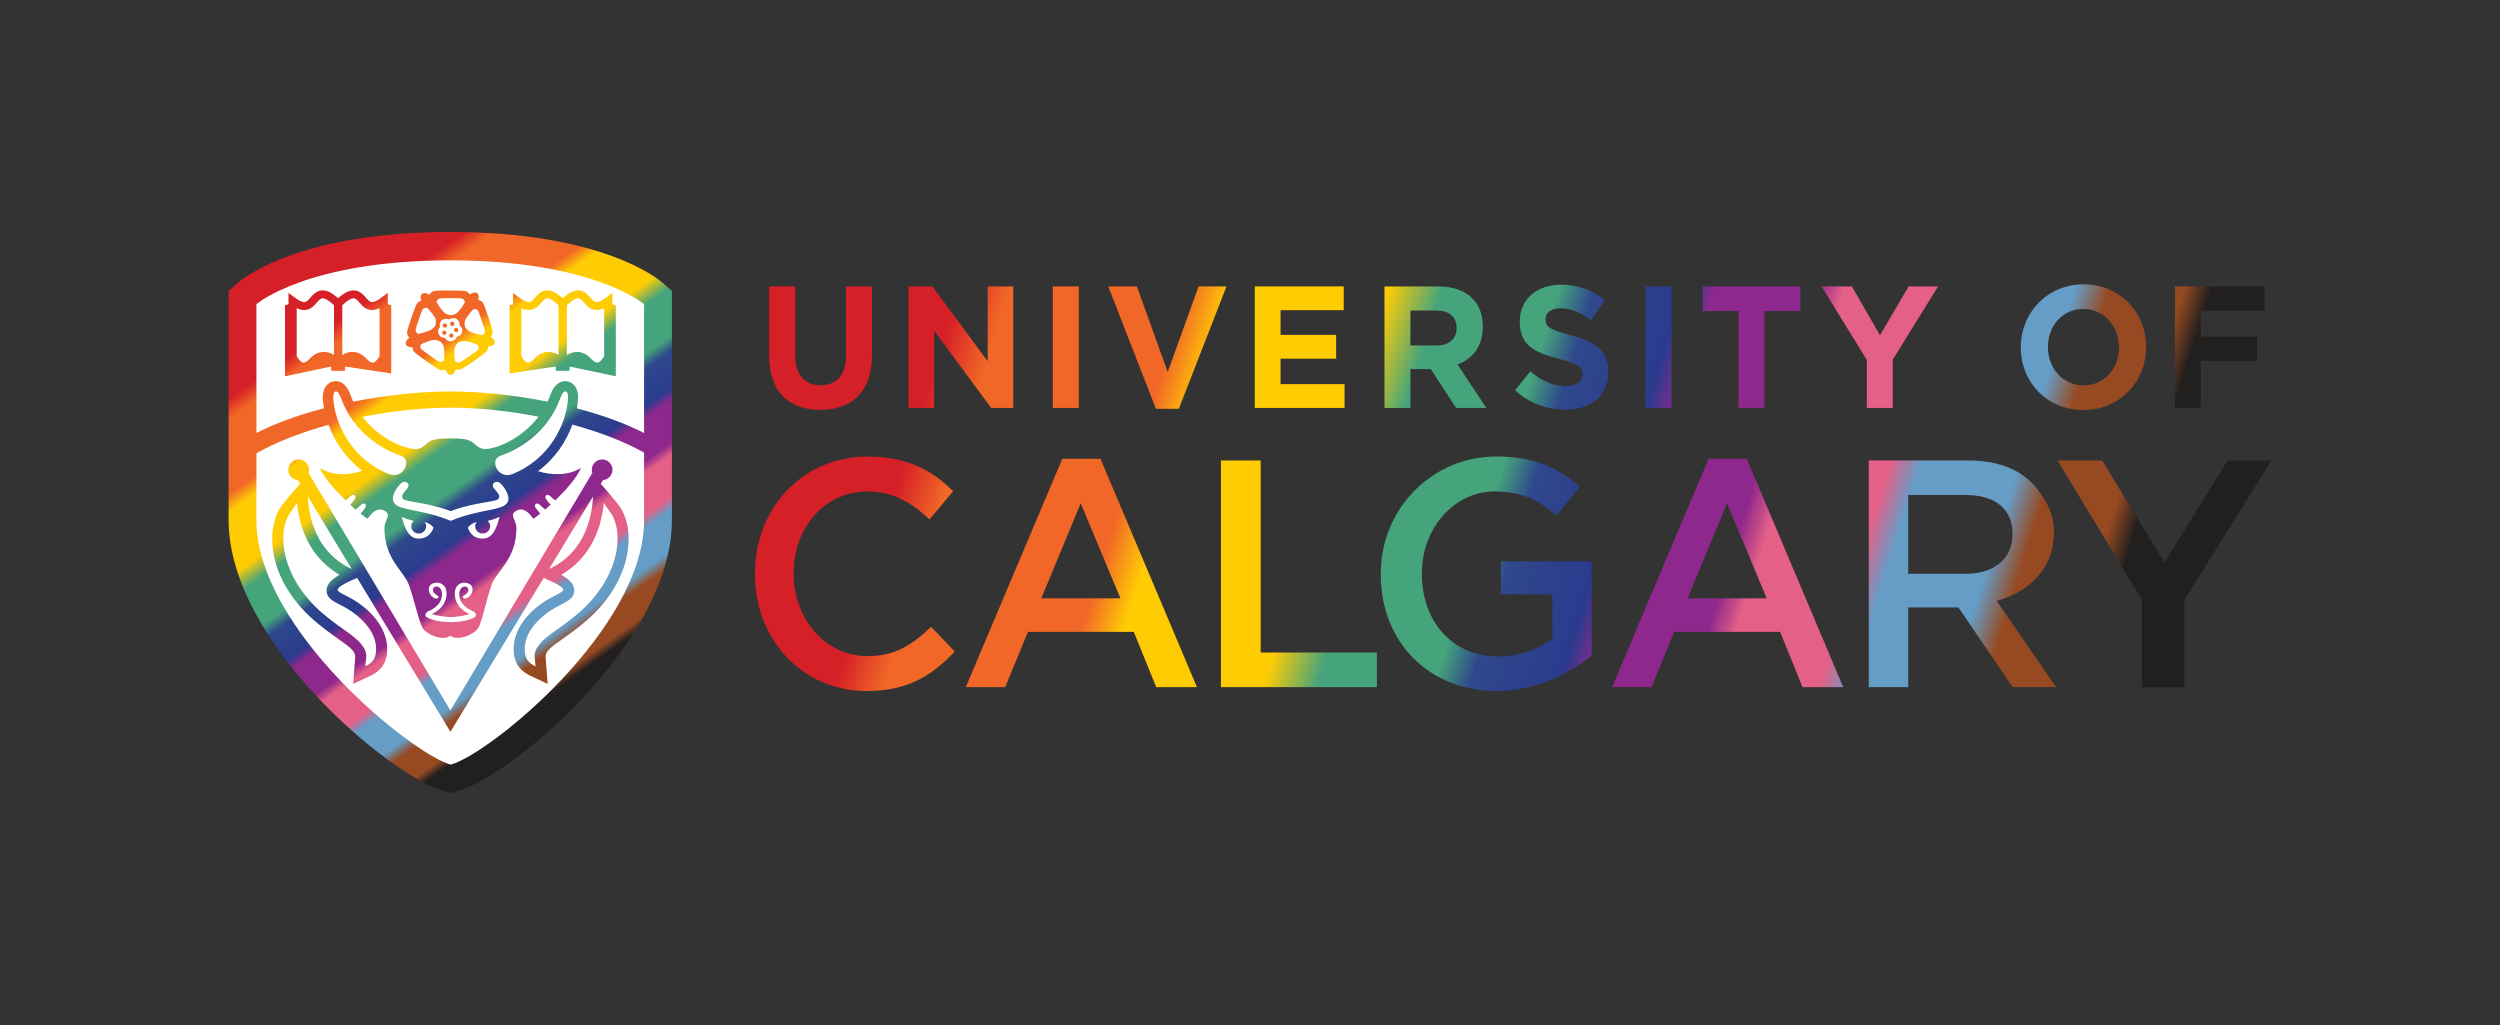 <?xml version="1.0" encoding="utf-8"?>
<!-- Generator: Adobe Illustrator 18.0.0, SVG Export Plug-In . SVG Version: 6.00 Build 0)  -->
<!DOCTYPE svg PUBLIC "-//W3C//DTD SVG 1.1//EN" "http://www.w3.org/Graphics/SVG/1.1/DTD/svg11.dtd">
<svg version="1.1" id="L" xmlns="http://www.w3.org/2000/svg" xmlns:xlink="http://www.w3.org/1999/xlink" x="0px" y="0px"
	 viewBox="0 0 200 82" enable-background="new 0 0 200 82" xml:space="preserve">
<rect x="0" y="0" width="200" height="82" fill="#333333" stroke="none"/>
<style type="text/css">
	.st0{fill:url(#SVGID_1_);}
	.st1{fill:#FFFFFF;}
	.st2{fill:url(#SVGID_00000047773460046486441650000017644451971368595898_);}
</style>
<symbol  id="Rainbow_Shield" viewBox="-28.649 -36.255 57.298 72.509">
	<linearGradient id="SVGID_1_" gradientUnits="userSpaceOnUse" x1="-21.434" y1="40.253" x2="23.247" y2="-22.826">
		<stop  offset="0.216" style="stop-color:#D62027"/>
		<stop  offset="0.244" style="stop-color:#F16727"/>
		<stop  offset="0.346" style="stop-color:#F16727"/>
		<stop  offset="0.371" style="stop-color:#FFCC04"/>
		<stop  offset="0.46" style="stop-color:#FFCC04"/>
		<stop  offset="0.491" style="stop-color:#45A47C"/>
		<stop  offset="0.557" style="stop-color:#45A47C"/>
		<stop  offset="0.578" style="stop-color:#2F488C"/>
		<stop  offset="0.628" style="stop-color:#2A3B8E"/>
		<stop  offset="0.647" style="stop-color:#8F288C"/>
		<stop  offset="0.703" style="stop-color:#8F288C"/>
		<stop  offset="0.72" style="stop-color:#E46087"/>
		<stop  offset="0.777" style="stop-color:#E46087"/>
		<stop  offset="0.795" style="stop-color:#659DC7"/>
		<stop  offset="0.851" style="stop-color:#659DC7"/>
		<stop  offset="0.871" style="stop-color:#974A22"/>
		<stop  offset="0.913" style="stop-color:#974A22"/>
		<stop  offset="0.929" style="stop-color:#221F1F"/>
		<stop  offset="0.999" style="stop-color:#221F1F"/>
	</linearGradient>
	<path class="st0" d="M-28.649-0.934v29.575l1.246,1.077
		c0.774,0.669,8.122,6.537,27.402,6.537c19.273,0,26.627-5.866,27.402-6.535
		l1.248-1.077V-0.934c0-15.958-20.934-33.168-27.606-35.046l-0.976-0.274
		l-0.975,0.274C-7.613-34.094-28.649-16.872-28.649-0.934z"/>
	<path class="st1" d="M-4.72-1.083c-0.195-0.171-0.326-0.414-0.326-0.692
		c0-0.523,0.435-0.941,0.972-0.941c0.528,0,0.96,0.417,0.96,0.941
		c0,0.214-0.086,0.402-0.209,0.56c0.873-0.245,1.157-0.75,1.157-0.75
		s-0.441-1.584-2.148-1.391C-5.695-3.207-6.094-1.105-6.271-0.557
		C-6.271-0.557-5.48-0.943-4.72-1.083z M6.38-0.557c0,0-0.79-0.386-1.552-0.527
		c0.198-0.171,0.327-0.414,0.327-0.692c0-0.523-0.436-0.941-0.971-0.941
		c-0.53,0-0.961,0.417-0.961,0.941c0,0.214,0.086,0.402,0.209,0.56
		C2.559-1.46,2.274-1.966,2.274-1.966S2.715-3.55,4.423-3.357
		C5.804-3.207,6.203-1.105,6.38-0.557z M7.458,1.43
		c0.307,0.797-0.552,1.984-1.022,2.37C5.876,4.261,5.143,3.684,5.698,3.057
		c0.46-0.521,0.764-0.857,0.565-1.238c-0.275-0.516-2.877-0.39-6.208-1.643
		c-3.333,1.253-5.935,1.128-6.208,1.643C-6.354,2.199-6.05,2.536-5.588,3.057
		c0.554,0.627-0.18,1.204-0.738,0.742C-6.795,3.414-7.657,2.227-7.347,1.43
		c0.485-1.27,3.454-0.869,7.393-2.502v-0.006
		C0.05-1.077,0.052-1.076,0.055-1.076c0.002-0.001,0.006-0.002,0.008-0.003
		v0.006C4.004,0.561,6.971,0.16,7.458,1.43z M0.054-14.172
		c0.021-0.001,0.045-0.002,0.066-0.002v0.002c0.814,0.011,2.134,0.126,3.034,0.638
		c0.274,0.158,0.209,0.603-0.226,0.773c-0.509,0.201-1.426,0.731-1.682,1.655
		c-0.231,0.844,0.096,1.424,0.476,1.517c0.359,0.087,0.746-0.152,0.59-0.593
		c-0.11-0.331-0.466-0.497-0.594-0.582c-0.216-0.129-0.031-0.415,0.241-0.362
		c0.601,0.118,0.95,0.773,0.925,1.236C2.855-9.17,2.037-9,1.586-9.087
		c-0.703-0.136-1.213-0.835-0.925-2.038c0.276-1.139,1.284-1.753,1.813-1.994
		c-0.46-0.192-1.459-0.349-2.42-0.409c-0.962,0.06-1.957,0.217-2.418,0.409
		c0.527,0.241,1.536,0.855,1.81,1.994c0.292,1.203-0.22,1.902-0.924,2.038
		c-0.45,0.087-1.268-0.083-1.297-0.802c-0.024-0.463,0.325-1.118,0.924-1.236
		c0.273-0.054,0.459,0.233,0.244,0.362c-0.131,0.084-0.485,0.251-0.597,0.582
		c-0.154,0.441,0.231,0.68,0.59,0.593c0.381-0.093,0.708-0.673,0.478-1.517
		c-0.258-0.924-1.173-1.454-1.685-1.655c-0.433-0.17-0.497-0.615-0.226-0.773
		c0.901-0.512,2.222-0.627,3.036-0.638v-0.002
		C0.009-14.174,0.034-14.173,0.054-14.172z M-0.776,25.85
		c0.247-0.221,0.566-0.309,0.849-0.36c0.242,0.034,0.516,0.108,0.751,0.269
		c0.036,0.032,0.068,0.057,0.105,0.085c0.257,0.24,0.781,0.959,0.936,1.274
		c0.034,0.057,0.034,0.121,0,0.201c-0.069,0.161-0.244,0.311-0.29,0.325
		c-0.235,0.08-2.778,0.087-3.02,0.006c0,0-0.012-0.003-0.04-0.019
		c-0.114-0.082-0.335-0.318-0.257-0.493C-1.593,26.835-1.037,26.089-0.776,25.85z
		 M-1.876,24.274c0.028,0.231,0.039,0.508-0.04,0.768
		c-0.01,0.044-0.027,0.08-0.048,0.127c-0.156,0.311-0.713,0.99-0.971,1.232
		c-0.054,0.048-0.12,0.066-0.2,0.063c-0.182-0.015-0.381-0.131-0.416-0.17
		c-0.146-0.19-0.942-2.522-0.937-2.762c0,0,0-0.016,0.013-0.047
		c0.04-0.13,0.202-0.407,0.409-0.382c0.336,0.036,1.257,0.331,1.57,0.501
		C-2.206,23.756-2.019,24.024-1.876,24.274z M-1.288,22.105
		c-0.224,0.102-0.485,0.203-0.763,0.203c-0.048,0-0.092,0-0.136-0.008
		c-0.362-0.045-1.212-0.361-1.534-0.532c-0.057-0.031-0.097-0.084-0.118-0.16
		c-0.044-0.169,0.008-0.384,0.032-0.43c0.151-0.197,2.199-1.641,2.44-1.717
		c0,0,0.008,0,0.047,0c0.138,0,0.474,0.066,0.512,0.258
		c0.061,0.32,0.061,1.268-0.009,1.61C-0.875,21.644-1.088,21.896-1.288,22.105z
		 M1.951,22.17c-0.336,0.044-0.647-0.07-0.911-0.189
		c-0.171-0.169-0.355-0.381-0.441-0.645c-0.017-0.042-0.025-0.084-0.034-0.13
		c-0.069-0.34-0.023-1.231,0.036-1.578c0.018-0.063,0.059-0.117,0.124-0.165
		c0.161-0.093,0.387-0.104,0.436-0.096c0.248,0.07,2.301,1.504,2.446,1.71
		c0,0,0.013,0.005,0.018,0.033c0.05,0.133,0.085,0.456-0.093,0.546
		C3.235,21.82,2.304,22.12,1.951,22.17z M3.53,26.158
		c-0.117,0.086-0.427,0.215-0.566,0.082c-0.253-0.223-0.835-0.965-0.988-1.279
		c-0.15-0.286-0.131-0.612-0.096-0.892c0.12-0.209,0.266-0.437,0.499-0.6
		c0.03-0.021,0.068-0.047,0.116-0.068c0.316-0.166,1.204-0.423,1.561-0.47
		c0.068-0.015,0.131,0.01,0.198,0.065c0.145,0.109,0.231,0.313,0.235,0.363
		c0.004,0.244-0.774,2.571-0.923,2.77C3.565,26.129,3.556,26.143,3.53,26.158z
		 M0.045,22.129c-0.332,0-0.607,0.187-0.745,0.45c-0.009,0-0.017-0.003-0.025-0.003
		c-0.363,0-0.691,0.223-0.802,0.564c-0.069,0.207-0.054,0.424,0.049,0.622
		c0.043,0.08,0.104,0.144,0.169,0.205c-0.046,0.125-0.071,0.256-0.042,0.393
		c0.027,0.218,0.152,0.404,0.33,0.531c0.257,0.18,0.608,0.184,0.887,0.053
		c0.289,0.209,0.704,0.238,1.004,0.031c0.181-0.136,0.297-0.319,0.332-0.535
		c0.017-0.088,0.007-0.176-0.008-0.263c0.117-0.078,0.218-0.173,0.283-0.293
		c0.099-0.198,0.123-0.414,0.048-0.622c-0.097-0.298-0.364-0.501-0.68-0.546
		C0.739,22.38,0.426,22.129,0.045,22.129z M-0.507,23.313
		c-0.038,0.142-0.198,0.217-0.355,0.171c-0.143-0.05-0.218-0.203-0.175-0.345
		c0.047-0.141,0.206-0.217,0.356-0.172C-0.534,23.015-0.452,23.165-0.507,23.313z
		 M-0.469,24.321c-0.093,0.121-0.263,0.153-0.393,0.062
		c-0.122-0.087-0.153-0.255-0.057-0.378c0.087-0.122,0.264-0.156,0.396-0.065
		C-0.402,24.032-0.373,24.201-0.469,24.321z M0.414,22.867
		c0,0.149-0.125,0.273-0.284,0.273c-0.155,0-0.278-0.124-0.278-0.273
		c0-0.153,0.123-0.272,0.278-0.272C0.289,22.594,0.414,22.713,0.414,22.867z
		 M0.482,24.224c0.093,0.116,0.07,0.289-0.055,0.382
		c-0.133,0.084-0.307,0.061-0.394-0.063c-0.094-0.125-0.067-0.296,0.064-0.382
		C0.216,24.072,0.394,24.102,0.482,24.224z M0.684,23.323
		c0.145-0.042,0.305,0.031,0.351,0.175c0.05,0.141-0.034,0.293-0.18,0.339
		C0.709,23.888,0.552,23.809,0.497,23.666C0.453,23.521,0.535,23.362,0.684,23.323z
		 M-17.036,27.356c-0.068-0.068-0.135-0.146-0.202-0.219
		c-0.372-0.428-0.835-0.971-1.645-0.971c-0.301,0-0.619,0.083-0.962,0.244v-6.195
		c0.314-0.539,0.628-0.847,0.895-0.847c0.146,0,0.399,0.084,0.788,0.503
		c0.915,0.975,2.018,1.157,3.139,0.497v6.421
		c-0.785,0.735-1.226,0.899-1.455,0.899C-16.606,27.687-16.768,27.643-17.036,27.356
		z M-11.74,27.136c-0.067,0.073-0.136,0.151-0.201,0.219
		c-0.267,0.288-0.431,0.331-0.561,0.331c-0.231,0-0.668-0.164-1.449-0.899v-6.421
		c0.437,0.261,0.874,0.391,1.31,0.391c0.659,0,1.267-0.297,1.827-0.887
		c0.384-0.419,0.639-0.503,0.782-0.503c0.274,0,0.584,0.308,0.895,0.847v6.195
		c-0.343-0.161-0.661-0.244-0.96-0.244
		C-10.903,26.166-11.374,26.709-11.74,27.136z M17.281,27.136
		c-0.065,0.073-0.134,0.151-0.201,0.219c-0.269,0.288-0.43,0.331-0.56,0.331
		c-0.228,0-0.669-0.164-1.453-0.899v-6.421c1.121,0.66,2.224,0.479,3.139-0.497
		c0.389-0.419,0.641-0.503,0.789-0.503c0.266,0,0.579,0.308,0.893,0.847v6.195
		c-0.342-0.161-0.66-0.244-0.961-0.244
		C18.117,26.166,17.656,26.709,17.281,27.136z M11.986,27.356
		c-0.066-0.068-0.133-0.146-0.2-0.219c-0.369-0.428-0.839-0.971-1.646-0.971
		c-0.298,0-0.617,0.083-0.959,0.244v-6.195c0.311-0.539,0.622-0.847,0.894-0.847
		c0.144,0,0.399,0.084,0.783,0.503c0.559,0.59,1.168,0.887,1.827,0.887
		c0.436,0,0.874-0.129,1.312-0.391v6.421c-0.782,0.735-1.218,0.899-1.45,0.899
		C12.418,27.687,12.253,27.643,11.986,27.356z M-14.132,14.82
		c-0.446,1.24-1.097,1.056-0.975-0.263c0.322-3.455,2.513-7.657,7.109-9.567
		c1.97-0.816,3.076,1.827,1.666,2.317C-8.329,8.003-12.407,10.019-14.132,14.82z
		 M15.217,14.557c0.123,1.319-0.528,1.503-0.975,0.263
		c-1.725-4.801-5.804-6.817-7.8-7.512c-1.409-0.49-0.304-3.133,1.667-2.317
		C12.704,6.901,14.895,11.102,15.217,14.557z M-11.345,12.36
		c1.754-2.304,4.059-3.407,5.249-3.833c0.375-0.111,0.712-0.197,0.946-0.247
		c0.554-0.117,1.116-0.207,1.808,0.37c0.694,0.58,0.821,0.926,3.365,0.926
		c2.543,0,2.669-0.346,3.363-0.926c0.693-0.576,1.256-0.487,1.809-0.37
		c0.271,0.058,0.66,0.161,1.105,0.306c1.233,0.465,3.425,1.575,5.107,3.796
		C7.538,13.137,3.597,13.547,0.07,13.547C-3.487,13.547-7.453,13.128-11.345,12.36z
		 M18.46,2.079l-5.682-9.374C14.921-6.326,18.127-3.888,18.46,2.079z
		 M-12.733-7.296l-5.681,9.374C-18.082-3.888-14.876-6.326-12.733-7.296z
		 M15.787,11.363c3.432-0.937,6.65-2.153,9.264-3.625v-8.742
		c0-13.978-19.854-30.139-24.984-31.582C-5.065-31.143-25.05-14.982-25.05-1.004
		v8.658c2.634,1.493,5.87,2.725,9.321,3.676
		c0.773-2.102,2.168-4.276,4.351-5.928c-1.81-0.633-3.881-0.684-5.475,0.374
		c0.522-1.332,2.151-3.067,3.329-4.209c0.215,0.143,0.428,0.328,0.584,0.494
		c0.474,0.507,0.902,0.061,0.579-0.359c-0.113-0.145-0.401-0.557-0.571-0.697
		c0.351-0.325,0.608-0.55,0.684-0.618c0.238,0.145,0.483,0.363,0.656,0.547
		c0.474,0.507,0.902,0.061,0.579-0.359c-0.115-0.149-0.416-0.579-0.583-0.709
		c0.289-0.232,0.608-0.484,0.889-0.676c0.593,0.749,1.23,1.534,2.191,1.043
		c1.017-0.52,0.008-1.203,0.008-2.221c0-4.065,2.506-5.574,3.138-7.298
		c0.639-1.721,1.316-4.798,1.794-5.639c0.477-0.839,2.623-1.756,3.6-0.99
		C0.997-16.678,3.124-15.75,3.62-14.922c0.505,0.841,1.107,3.918,1.745,5.639
		c0.632,1.723,3.19,3.232,3.19,7.298c0,1.018-1.01,1.701,0.007,2.221
		c0.96,0.491,1.596-0.294,2.19-1.043c0.283,0.192,0.601,0.445,0.892,0.676
		c-0.169,0.13-0.47,0.561-0.584,0.709c-0.323,0.42,0.105,0.865,0.579,0.359
		c0.173-0.184,0.418-0.403,0.655-0.547c0.077,0.067,0.333,0.293,0.684,0.618
		c-0.169,0.14-0.458,0.551-0.569,0.697c-0.323,0.42,0.105,0.865,0.579,0.359
		c0.154-0.166,0.369-0.352,0.583-0.494c1.179,1.142,2.807,2.876,3.329,4.209
		c-1.534-1.017-3.775-1.004-5.558-0.44C13.583,7.006,15.007,9.223,15.787,11.363z
		 M18.292,5.518c0-0.144,0.028-0.28,0.069-0.409
		c-0.012-0.01-0.031-0.015-0.026-0.042L0.023-25.588L-18.293,5.067
		c0.008,0.027-0.012,0.032-0.025,0.042c0.042,0.129,0.07,0.265,0.07,0.409
		c0,0.74-0.6,1.34-1.341,1.34c-0.74,0-1.34-0.6-1.34-1.34
		c0-0.696,0.533-1.261,1.211-1.327l0.312-0.48
		c-0.012-0.012-1.866-2.088-2.523-3.047c-1.972-2.91-1.752-9.741,4.995-15.162
		c1.093-0.877,1.945-1.48,2.631-1.962c1.502-1.052,2.081-1.527,2.015-2.312
		l-0.264-3.374l1.971,0.913c1.554,0.689,2.279,1.624,2.415,3.133
		c0.211,2.336-1.234,4.769-3.864,6.519c-0.623,0.409-1.181,0.704-1.63,0.927
		c-0.443,0.226-0.854,0.467-0.891,0.585c-0.086,0.26,0.409,0.684,1.855,1.33
		c0.147,0.065,0.417,0.179,0.664,0.283L0.023-28.343L12.075-8.456
		c0.247-0.104,0.517-0.218,0.663-0.283c1.447-0.646,1.942-1.07,1.857-1.33
		c-0.039-0.118-0.451-0.359-0.894-0.585c-0.449-0.223-1.005-0.518-1.63-0.927
		c-2.63-1.75-4.074-4.183-3.862-6.519c0.135-1.509,0.86-2.444,2.413-3.133
		l1.971-0.913l-0.264,3.374c-0.065,0.784,0.514,1.26,2.015,2.312
		c0.687,0.482,1.539,1.085,2.633,1.962c6.746,5.421,6.967,12.252,4.993,15.162
		c-0.657,0.959-2.51,3.034-2.522,3.047l0.312,0.48
		c0.678,0.066,1.21,0.631,1.21,1.327c0,0.74-0.6,1.34-1.34,1.34
		C18.892,6.858,18.292,6.258,18.292,5.518z M25.05,26.925V10.276
		c-2.497,1.278-5.498,2.344-8.691,3.184c0.059,0.333,0.111,0.661,0.14,0.975
		c0.083,0.893-0.085,1.575-0.498,2.028c-0.302,0.331-0.708,0.513-1.146,0.513
		c-0.475,0-1.353-0.222-1.888-1.71c-0.118-0.328-0.251-0.637-0.391-0.937
		c-4.276,0.853-8.684,1.312-12.577,1.312c-3.902,0-8.247-0.46-12.527-1.315
		c-0.141,0.301-0.275,0.612-0.393,0.941c-0.534,1.488-1.413,1.71-1.889,1.71
		c-0.437,0-0.845-0.182-1.146-0.513c-0.412-0.454-0.581-1.136-0.497-2.028
		c0.029-0.311,0.079-0.635,0.139-0.964c-3.211-0.842-6.227-1.911-8.734-3.195
		V26.925c0,0,6.551,5.661,25.049,5.661C18.489,32.586,25.05,26.925,25.05,26.925z
		 M-7.628,26.787l-0.446,0.124v1.467l-0.856-0.632
		c-0.606-0.455-0.969-0.552-1.165-0.552c-0.294,0-0.505,0.226-0.83,0.602
		c-0.078,0.083-0.152,0.168-0.223,0.25c-0.422,0.446-0.858,0.663-1.354,0.663
		c-0.585,0-1.218-0.329-1.99-1.008c-0.769,0.679-1.401,1.008-1.983,1.008
		c-0.495,0-0.932-0.217-1.35-0.663c-0.076-0.082-0.152-0.168-0.226-0.25
		c-0.321-0.376-0.541-0.602-0.831-0.602c-0.195,0-0.558,0.097-1.162,0.552
		l-0.862,0.632v-1.467l-0.448-0.124v-9.186l5.975,1.269v-0.559h1.782v0.559
		l3.318-0.499c0.041-0.007,0.083-0.015,0.123-0.018l2.528-0.38V26.787z
		 M5.241,22.713c0.156,0.203,0.248,0.437,0.248,0.551
		c0.008,0.409-1.047,3.581-1.302,3.899c-0.066,0.091-0.288,0.244-0.555,0.316
		c0.114,0.375,0.065,0.715-0.153,0.865c-0.236,0.166-0.594,0.085-0.958-0.161
		c-0.147,0.206-0.347,0.368-0.466,0.409c-0.25,0.079-1.59,0.104-2.345,0.104
		c-0.492,0-1.649-0.007-1.909-0.093c-0.123-0.04-0.357-0.227-0.51-0.461
		c-0.334,0.229-0.685,0.292-0.908,0.137c-0.228-0.161-0.264-0.51-0.141-0.903
		c-0.24-0.079-0.436-0.212-0.503-0.291c-0.26-0.323-1.332-3.487-1.325-3.891
		c0-0.122,0.112-0.404,0.301-0.613c-0.355-0.252-0.544-0.564-0.458-0.83
		c0.087-0.266,0.439-0.404,0.879-0.404c0.012-0.22,0.07-0.427,0.14-0.518
		c0.236-0.331,3.026-2.298,3.42-2.422c0.049-0.011,0.102-0.016,0.173-0.016
		c0.142,0,0.325,0.031,0.494,0.093c0.133-0.415,0.388-0.698,0.676-0.698
		c0.297,0,0.555,0.299,0.685,0.726c0.15-0.04,0.291-0.06,0.418-0.06
		c0.064,0,0.116,0.003,0.161,0.015c0.394,0.121,3.196,2.071,3.443,2.397
		c0.068,0.097,0.134,0.34,0.13,0.589c0.432,0.004,0.777,0.145,0.866,0.407
		C5.836,22.139,5.619,22.458,5.241,22.713z M21.397,26.787l-0.447,0.124v1.467
		l-0.862-0.632c-0.604-0.455-0.966-0.552-1.162-0.552
		c-0.29,0-0.509,0.226-0.832,0.602c-0.073,0.083-0.15,0.168-0.226,0.25
		c-0.417,0.446-0.855,0.663-1.347,0.663c-0.583,0-1.217-0.329-1.985-1.008
		c-0.77,0.679-1.404,1.008-1.99,1.008c-0.495,0-0.932-0.217-1.354-0.663
		c-0.07-0.082-0.145-0.168-0.222-0.25c-0.325-0.376-0.536-0.602-0.829-0.602
		c-0.197,0-0.561,0.097-1.167,0.552L8.118,28.378v-1.467l-0.447-0.124v-8.814
		l2.529,0.38c0.041,0.003,0.081,0.011,0.122,0.018l3.319,0.499v-0.559h1.782
		v0.559l5.974-1.269V26.787z M14.348-8.052c0.828-0.452,1.684-1.115,1.684-2.018
		c0-0.96-0.802-1.37-1.66-1.809c-0.438-0.226-0.928-0.472-1.485-0.847
		c-0.828-0.547-3.491-2.538-3.249-5.254c0.088-0.945,0.442-1.448,1.384-1.906
		l-0.123,1.221c-0.056,1.213,1.028,2.22,2.599,3.324
		c0.67,0.474,1.5,1.059,2.562,1.907c5.814,4.67,6.465,10.745,4.71,13.339
		c-0.235,0.345-0.579,0.837-0.927,1.322C19.321-4.067,16.626-6.729,14.348-8.052z
		 M-19.796,1.227c-0.35-0.485-0.694-0.977-0.928-1.322
		c-1.754-2.594-1.105-8.669,4.71-13.339c1.06-0.848,1.891-1.433,2.562-1.907
		c1.571-1.103,2.654-2.111,2.6-3.324l-0.124-1.221
		c0.942,0.458,1.295,0.961,1.384,1.906c0.242,2.716-2.422,4.707-3.25,5.254
		c-0.555,0.375-1.045,0.621-1.484,0.847c-0.857,0.439-1.659,0.849-1.659,1.809
		c0,0.902,0.854,1.566,1.682,2.018C-16.58-6.729-19.277-4.067-19.796,1.227z"/>
</symbol>
<symbol  id="Rainbow_UCalgary_" viewBox="-83.094 -22.283 166.189 44.566">
	
		<linearGradient id="SVGID_00000068635534340451028290000014006828619221660553_" gradientUnits="userSpaceOnUse" x1="-98.831" y1="32.532" x2="76.214" y2="-22.624">
		<stop  offset="0.216" style="stop-color:#D62027"/>
		<stop  offset="0.244" style="stop-color:#F16727"/>
		<stop  offset="0.346" style="stop-color:#F16727"/>
		<stop  offset="0.371" style="stop-color:#FFCC04"/>
		<stop  offset="0.46" style="stop-color:#FFCC04"/>
		<stop  offset="0.491" style="stop-color:#45A47C"/>
		<stop  offset="0.557" style="stop-color:#45A47C"/>
		<stop  offset="0.578" style="stop-color:#2F488C"/>
		<stop  offset="0.628" style="stop-color:#2A3B8E"/>
		<stop  offset="0.647" style="stop-color:#8F288C"/>
		<stop  offset="0.703" style="stop-color:#8F288C"/>
		<stop  offset="0.72" style="stop-color:#E46087"/>
		<stop  offset="0.777" style="stop-color:#E46087"/>
		<stop  offset="0.795" style="stop-color:#659DC7"/>
		<stop  offset="0.851" style="stop-color:#659DC7"/>
		<stop  offset="0.871" style="stop-color:#974A22"/>
		<stop  offset="0.913" style="stop-color:#974A22"/>
		<stop  offset="0.929" style="stop-color:#221F1F"/>
		<stop  offset="0.999" style="stop-color:#221F1F"/>
	</linearGradient>
	<path style="fill:url(#SVGID_00000068635534340451028290000014006828619221660553_);" d="M-36.639,8.643
		l5.223,13.412h-3.063l-3.378-9.379l-3.378,9.379h-3.137l5.223-13.412H-36.639z
		 M-6.092,13.494l3.156-4.756h-3.322L-9.027,13h-2.232V8.738h-2.843v13.316h5.906
		c1.642,0,2.915-0.475,3.765-1.352c0.72-0.742,1.108-1.787,1.108-3.043v-0.037
		C-3.323,15.473-4.449,14.121-6.092,13.494z M-6.202,17.508
		c0,1.256-0.85,1.902-2.233,1.902h-2.823v-3.824h2.879
		c1.384,0,2.178,0.762,2.178,1.883V17.508z M-18.57,19.449v2.606h-9.744V8.738
		h9.836V11.344h-7.013v2.797h6.091v2.606h-6.091v2.703H-18.57z M-47.603,22.055
		h-2.842V8.738h2.842V22.055z M14.507,8.738h2.842v13.316h-2.842V8.738z
		 M55.63,15.357v0.039c0,3.785,2.898,6.887,6.885,6.887
		c3.986,0,6.848-3.062,6.848-6.85v-0.037c0-3.787-2.898-6.887-6.885-6.887
		C58.491,8.51,55.63,11.572,55.63,15.357z M58.602,15.396
		c0-2.283,1.624-4.185,3.912-4.185c2.289,0,3.875,1.863,3.875,4.146v0.039
		c0,2.283-1.623,4.186-3.912,4.186c-2.289,0-3.875-1.865-3.875-4.148V15.396z
		 M75.36,13.893h6.164v2.664h-6.164v2.834h6.994v2.664h-9.836V8.738h2.842V13.893
		z M27.538,8.738v10.615h3.931v2.701H20.764v-2.701h3.932V8.738H27.538z
		 M78.296,2.982L71.382-8.209L64.536,2.982h-4.883l9.255-15.283v-9.555h4.648v9.555
		l9.539,15.283H78.296z M6.33,16.709c-2.233,0.59-2.787,0.875-2.787,1.75v0.039
		c0,0.647,0.573,1.16,1.661,1.16c1.09,0,2.215-0.496,3.359-1.314l1.477,2.207
		c-1.31,1.086-2.916,1.693-4.799,1.693c-2.639,0-4.521-1.598-4.521-4.014v-0.037
		c0-2.644,1.68-3.387,4.281-4.072c2.16-0.57,2.603-0.951,2.603-1.693V12.391
		c0-0.781-0.701-1.256-1.864-1.256c-1.477,0-2.694,0.627-3.858,1.617l-1.68-2.074
		C1.753,9.252,3.727,8.547,5.684,8.547c2.787,0,4.743,1.484,4.743,4.129v0.037
		C10.427,15.035,8.95,16.004,6.33,16.709z M25.6,3.162l10.57-25.017h-4.459
		l-2.459,6.051H17.653l-2.494-6.051h-4.312L21.415,3.162H25.6z M27.788-12.125
		L23.434-1.709L19.118-12.125H27.788z M52.99-12.414l6.508-9.441h-4.755l-5.953,8.736
		h-5.498v-8.736h-4.322V2.982h10.975c2.926,0,5.318-0.854,6.916-2.471
		c1.293-1.377,2.408-3.219,2.408-5.328v-0.072c0-3.74-2.455-6.396-6.133-7.483
		L52.99-12.414z M49.634-9.438c3.092,0,5.092,1.686,5.092,4.297v0.072
		c0,2.711-1.868,4.264-5.127,4.264h-6.307V-9.438H49.634z M41.602,8.738v5.307
		l4.965,8.01h-3.23l-3.138-5.346l-3.082,5.346h-3.322l4.965-8.066v-5.25H41.602z
		 M-1.355-11.689H4.3v-4.855L4.259-16.578c-1.586-1.217-3.743-1.918-5.917-1.918
		c-4.913,0-8.347,3.727-8.347,9.061v0.072c0,4.936,3.573,8.953,7.964,8.953
		c3.089,0,4.952-1.053,6.774-2.639L7.298,0.109
		C4.59,2.455,1.927,3.412-1.865,3.412c-6.948,0-12.645-5.642-12.645-12.848
		v-0.072c0-7.523,5.377-12.775,12.712-12.775c4.648,0,8,2.082,10.394,3.842
		V-8.078h-9.951V-11.689z M-45.224,3.162l10.569-25.017h-4.461l-2.457,6.051h-11.6
		l-2.495-6.051h-4.313l10.57,25.017H-45.224z M-43.039-12.125l-4.353,10.416
		L-51.708-12.125H-43.039z M-75.935,8.529c3.469,0,5.666,1.978,5.666,6.012v7.514h-2.842
		v-7.629c0-2.111-1.053-3.195-2.787-3.195c-1.735,0-2.787,1.121-2.787,3.291v7.533
		h-2.843v-7.609C-81.528,10.525-79.406,8.529-75.935,8.529z M-70.739-18.461
		c-4.545,0-8.104,3.965-8.104,9.025v0.072c0,5.104,3.484,8.953,8.104,8.953
		c2.449,0,4.542-0.947,6.776-3.066l2.595,3.092
		c-1.93,1.891-4.559,3.797-9.336,3.797c-7.064,0-12.39-5.523-12.39-12.848
		v-0.072c0-3.471,1.237-6.691,3.482-9.064c2.266-2.393,5.368-3.711,8.735-3.711
		c3.988,0,6.801,1.254,9.682,4.326l-2.588,2.711
		C-65.857-17.232-67.757-18.461-70.739-18.461z M-63.458,17.203l6.257-8.465h2.418
		v13.316h-2.806v-8.199l-6.053,8.199H-66.263V8.738h2.805V17.203z M-27.671,2.982
		h-4.354v-24.838h17.093v3.789h-12.739V2.982z"/>
</symbol>
<use xlink:href="#Rainbow_Shield"  width="57.298" height="72.509" x="-28.649" y="-36.255" transform="matrix(0.619 0 0 -0.619 36.02 41)" style="overflow:visible;"/>
<use xlink:href="#Rainbow_UCalgary_"  width="166.189" height="44.566" x="-83.094" y="-22.283" transform="matrix(0.73 0 0 -0.73 121.053 39.014)" style="overflow:visible;"/>
</svg>
